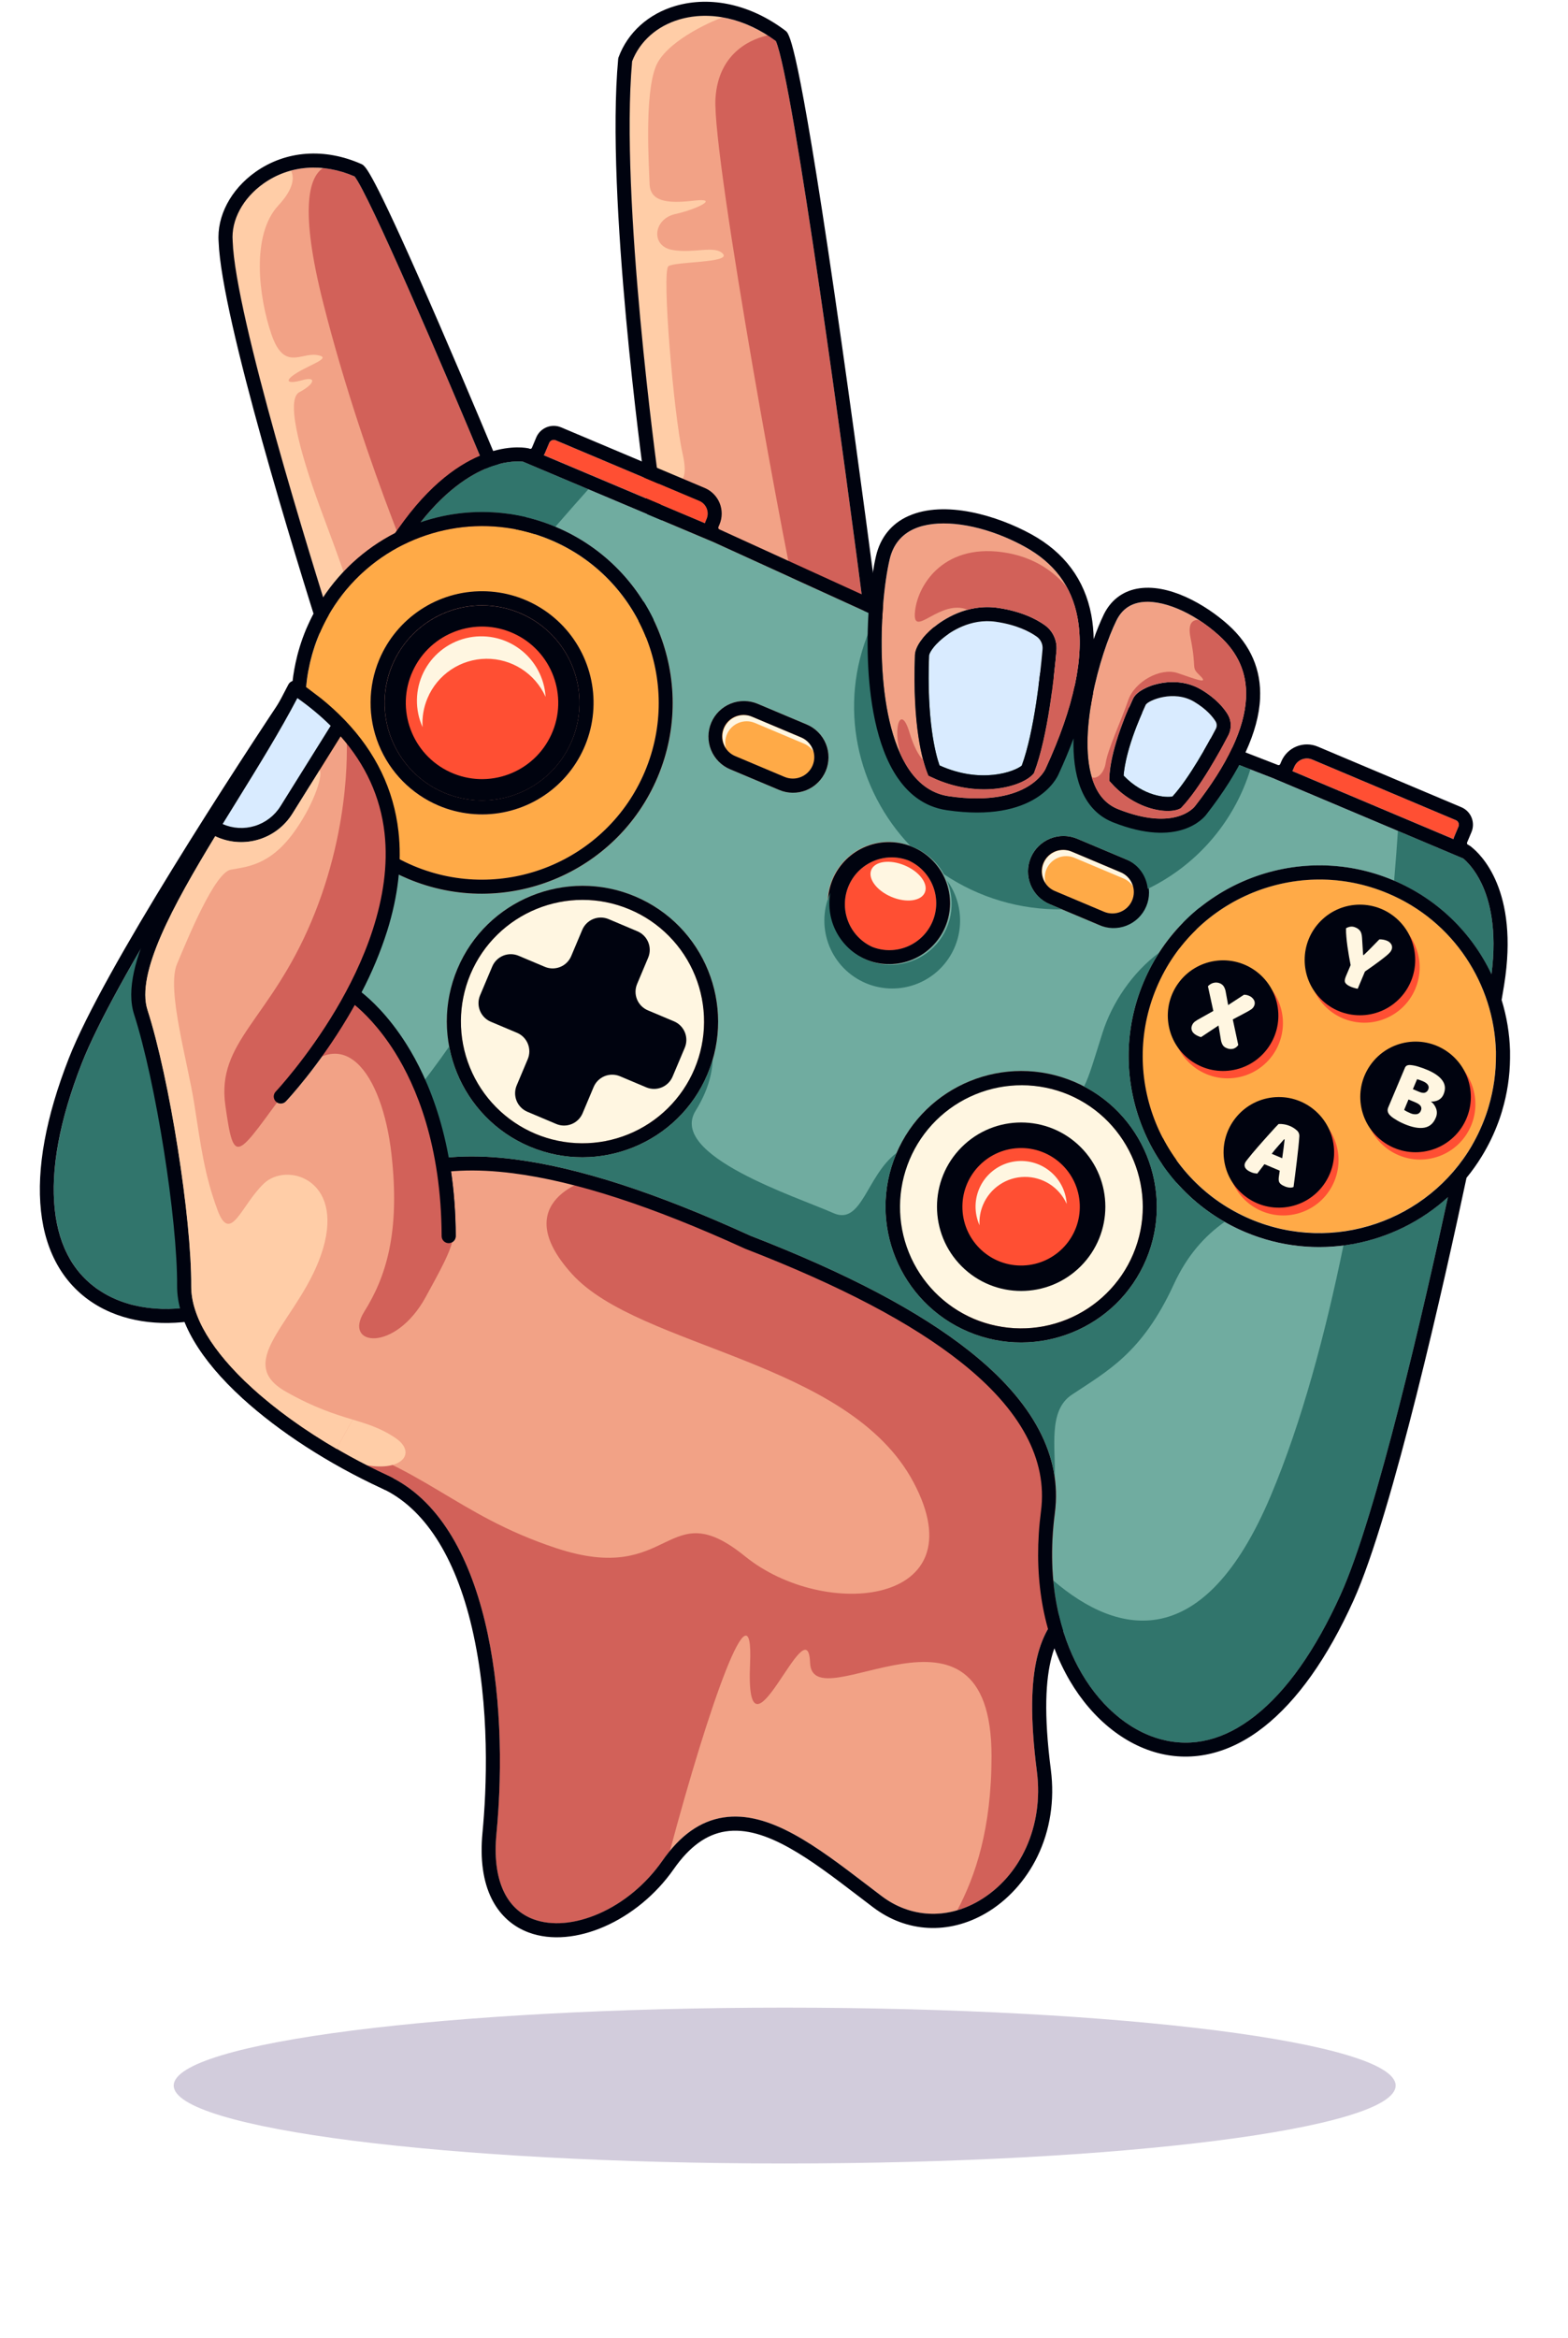<svg width="151" height="225" viewBox="0 0 151 225" fill="none" xmlns="http://www.w3.org/2000/svg">
<g opacity="0.2" filter="url(#filter0_f_5419_82)">
<path d="M75.565 208.197C108.06 208.197 134.402 204.839 134.402 200.698C134.402 196.557 108.06 193.199 75.565 193.199C43.071 193.199 16.729 196.557 16.729 200.698C16.729 204.839 43.071 208.197 75.565 208.197Z" fill="#200251"/>
</g>
<path d="M27.008 77.589L31.844 69.847C30.85 68.87 29.776 67.98 28.633 67.184C26.999 70.313 24.867 73.759 22.8 77.1C22.346 77.835 21.891 78.572 21.436 79.309C22.416 79.741 23.518 79.805 24.541 79.49C25.564 79.175 26.44 78.502 27.008 77.595V77.589Z" fill="#FF4F33"/>
<path d="M102.44 154.752C102.801 153.947 105.264 148.428 107.594 141.315C109.902 134.271 112.549 124.179 112.059 116.103C111.18 101.627 115.27 80.395 115.979 76.855L83.679 60.341C83.582 60.291 83.498 60.218 83.435 60.128C83.372 60.038 83.332 59.934 83.318 59.825C81.469 45.434 76.37 7.728 74.714 3.952C71.769 1.768 68.398 1.009 65.434 1.87C63.279 2.497 61.622 3.962 60.872 5.898C59.681 19.107 63.334 45.601 63.371 45.867V45.886C64.851 59.343 62.054 62.534 60.249 63.238C58.743 63.826 57.042 63.089 55.699 61.266C52.699 57.197 47.082 45.836 46.844 45.35C46.838 45.337 46.832 45.323 46.826 45.311C42.606 35.157 35.531 18.728 34.142 16.978C31.06 15.648 27.875 15.895 25.382 17.657C23.387 19.067 22.247 21.188 22.404 23.191C22.404 23.2 22.404 23.21 22.404 23.22C22.665 30.401 29.957 53.861 32.186 60.879C32.726 62.55 32.607 64.363 31.855 65.95C31.574 66.537 31.269 66.957 30.932 67.218C31.717 67.85 32.462 68.529 33.163 69.253C33.183 69.271 33.201 69.29 33.218 69.31C36.188 72.404 37.918 75.987 38.376 80.002C38.715 82.98 38.35 86.201 37.293 89.583C36.643 91.623 35.816 93.601 34.823 95.497C35.654 96.151 37.389 97.706 39.129 100.46C41.28 103.86 43.853 109.829 43.89 118.959C43.89 119.138 43.819 119.31 43.693 119.438C43.567 119.565 43.395 119.637 43.216 119.638C43.123 119.639 43.031 119.621 42.945 119.585C42.823 119.533 42.718 119.447 42.645 119.337C42.571 119.226 42.532 119.097 42.532 118.964C42.496 110.206 40.063 104.502 38.027 101.258C36.505 98.832 34.973 97.384 34.166 96.716C33.949 97.104 33.725 97.493 33.495 97.883C30.645 102.672 27.663 105.849 27.539 105.983C27.416 106.113 27.246 106.189 27.066 106.195C26.887 106.2 26.712 106.133 26.582 106.01C26.451 105.887 26.375 105.717 26.37 105.537C26.365 105.358 26.431 105.184 26.554 105.053C26.584 105.022 29.576 101.832 32.349 97.164C34.883 92.898 37.753 86.484 37.03 80.156C36.636 76.71 35.219 73.603 32.804 70.868L28.156 78.311C27.425 79.48 26.303 80.351 24.989 80.769C23.675 81.187 22.256 81.124 20.984 80.592C20.894 80.556 20.811 80.516 20.725 80.475C16.621 87.217 13.079 93.703 14.205 97.202C16.327 103.794 18.451 117.201 18.413 123.768C18.397 126.673 20.426 130.063 24.279 133.572C27.72 136.707 32.359 139.7 37.34 142.002C47.067 146.496 49.058 163.388 47.808 176.495C47.398 180.787 48.67 183.706 51.391 184.706C53.151 185.353 55.378 185.163 57.66 184.165C60.036 183.13 62.207 181.327 63.772 179.088C65.498 176.62 67.422 175.252 69.657 174.906C74.094 174.216 78.672 177.714 83.519 181.416C83.981 181.769 84.443 182.123 84.906 182.473C87.668 184.56 91.155 184.738 94.237 182.949C98.317 180.582 100.521 175.69 99.85 170.488C98.503 160.026 100.373 156.941 102.44 154.752Z" fill="#F2A286"/>
<path d="M32.372 61.593C33.32 59.337 33.426 56.039 33.426 56.039C33.426 56.039 32.899 54.368 31.098 49.577C29.296 44.785 27.349 38.524 28.824 37.744C30.3 36.964 30.547 36.178 29.101 36.586C27.654 36.995 27.281 36.668 28.649 35.844C30.017 35.019 32.063 34.395 30.505 34.163C28.946 33.93 27.346 35.717 26.13 32.148C24.914 28.578 24.163 22.611 26.804 19.773C28.37 18.093 28.322 17.011 28.023 16.414C27.076 16.667 26.182 17.087 25.382 17.654C23.387 19.064 22.246 21.185 22.404 23.188C22.404 23.197 22.404 23.207 22.404 23.217C22.665 30.398 29.957 53.857 32.186 60.876C32.26 61.111 32.322 61.351 32.372 61.593Z" fill="#FFCDA7"/>
<path d="M99.851 170.484C98.503 160.026 100.373 156.941 102.44 154.752C102.801 153.947 105.264 148.428 107.594 141.316C108.939 137.211 110.398 132.07 111.285 126.898C107.601 122.86 103.775 119.833 100.005 118.444C90.41 114.906 57.022 113.398 57.022 113.398C57.022 113.398 48.596 115.451 55.092 122.609C61.588 129.766 81.761 130.883 87.997 142.688C94.232 154.493 79.419 155.976 71.754 149.771C64.09 143.565 64.823 152.71 53.567 148.982C43.745 145.734 40.77 140.965 30.491 138.262C32.688 139.659 34.975 140.907 37.338 141.998C47.065 146.492 49.056 163.384 47.806 176.49C47.396 180.783 48.668 183.701 51.389 184.702C53.148 185.349 55.376 185.159 57.658 184.161C60.034 183.126 62.205 181.323 63.77 179.084C64.017 178.731 64.268 178.4 64.523 178.091C68.246 164.153 72.601 151.728 72.231 160.121C71.74 171.255 77.793 154.184 78.011 160.011C78.23 165.837 95.507 151.461 95.485 169.034C95.477 176.007 93.935 180.529 92.188 183.826C92.903 183.614 93.591 183.317 94.235 182.941C98.318 180.578 100.521 175.686 99.851 170.484Z" fill="#D26159"/>
<path d="M38.045 138.353C35.058 136.368 32.794 136.904 27.515 133.913C22.235 130.922 29.144 126.827 31.115 120.139C33.086 113.452 27.613 111.824 25.43 113.877C23.247 115.93 22.201 119.821 20.948 116.446C19.696 113.071 19.366 110.427 18.71 106.243C18.054 102.059 16.015 95.209 17.049 92.756C18.083 90.304 20.673 83.963 22.234 83.687C23.795 83.411 25.942 83.254 28.185 80.251C30.08 77.716 31.153 74.686 30.778 74.106L28.156 78.304C27.425 79.473 26.303 80.344 24.989 80.762C23.675 81.18 22.256 81.117 20.984 80.585C20.894 80.549 20.811 80.51 20.725 80.468C16.621 87.21 13.079 93.696 14.205 97.195C16.327 103.787 18.451 117.194 18.413 123.761C18.397 126.666 20.426 130.056 24.279 133.566C27.243 136.264 31.094 138.86 35.287 140.997C38.797 141.622 40.165 139.76 38.045 138.353Z" fill="#FFCDA7"/>
<path d="M60.87 5.895C59.679 19.104 63.332 45.599 63.369 45.864V45.883C64.668 46.469 66.576 47.366 65.725 43.61C64.874 39.853 63.709 26.08 64.371 25.617C65.034 25.153 70.385 25.306 69.626 24.434C68.868 23.563 66.829 24.423 64.734 24.049C62.639 23.676 62.91 21.071 65.02 20.602C67.13 20.133 69.389 19.004 66.796 19.312C64.202 19.62 62.608 19.372 62.555 17.692C62.502 16.012 62.043 9.235 63.142 6.428C64.062 4.082 68.174 2.187 69.581 1.669C68.2 1.417 66.78 1.485 65.43 1.867C63.278 2.495 61.62 3.959 60.87 5.895Z" fill="#FFCDA7"/>
<path d="M41.48 59.012C41.48 59.012 43.994 58.29 46.855 55.332C47.657 54.504 48.513 52.581 49.276 50.131C47.934 47.55 46.944 45.546 46.846 45.348C46.84 45.336 46.834 45.322 46.828 45.309C42.605 35.157 35.531 18.728 34.142 16.977C33.176 16.555 32.151 16.284 31.103 16.176C29.793 17.033 28.805 19.995 31.128 29.162C35.178 45.142 41.48 59.012 41.48 59.012Z" fill="#D26159"/>
<path d="M83.316 59.821C81.467 45.429 76.368 7.724 74.712 3.948C74.456 3.757 74.195 3.579 73.932 3.406C72.731 3.663 69.181 4.814 68.9 9.489C68.563 15.123 76.167 56.517 77.015 59.04C77.697 61.073 81.403 63.965 83.468 60.165C83.386 60.067 83.333 59.948 83.316 59.821Z" fill="#D26159"/>
<path d="M103.498 155.602C103.549 155.549 103.592 155.488 103.624 155.421C105.605 150.958 107.358 146.397 108.875 141.755C112.288 131.339 113.814 122.682 113.41 116.023C112.465 100.449 117.357 76.861 117.406 76.627C117.437 76.482 117.419 76.33 117.354 76.196C117.29 76.062 117.184 75.953 117.052 75.885L84.613 59.297C84.329 57.107 82.775 45.13 81.037 32.926C77.149 5.625 76.168 3.791 75.846 3.188C75.8 3.102 75.736 3.027 75.659 2.969C72.339 0.449 68.473 -0.425 65.054 0.569C62.453 1.325 60.452 3.125 59.57 5.507C59.55 5.563 59.536 5.621 59.531 5.68C58.308 18.921 61.939 45.41 62.027 46.042C63.2 56.679 61.621 61.247 59.755 61.975C58.853 62.328 57.745 61.761 56.787 60.461C53.913 56.563 48.332 45.302 48.066 44.769C47.892 44.351 45.163 37.794 42.268 31.119C36.199 17.123 35.35 16.264 35.031 15.94C34.972 15.88 34.902 15.832 34.825 15.797C31.258 14.208 27.529 14.481 24.6 16.55C22.223 18.231 20.865 20.809 21.055 23.282C21.326 30.651 28.655 54.232 30.895 61.287C31.331 62.63 31.237 64.088 30.634 65.364C30.357 65.942 30.142 66.122 30.064 66.171C29.913 66.133 29.754 66.148 29.613 66.213C29.335 66.014 29.05 65.819 28.759 65.626C28.68 65.573 28.59 65.537 28.496 65.522C28.401 65.506 28.305 65.51 28.213 65.535C28.12 65.559 28.034 65.603 27.96 65.662C27.885 65.722 27.825 65.798 27.781 65.883C26.134 69.138 23.856 72.822 21.652 76.384C16.387 84.895 11.414 92.934 12.919 97.61C15.008 104.099 17.1 117.294 17.063 123.754C17.045 127.053 19.229 130.792 23.37 134.567C26.911 137.792 31.672 140.867 36.776 143.229C40.837 145.105 43.835 149.741 45.446 156.635C47.238 164.305 46.853 172.288 46.464 176.365C46.221 178.914 46.518 181.057 47.347 182.721C48.069 184.174 49.203 185.254 50.64 185.859C50.73 185.899 50.829 185.937 50.927 185.972C55.246 187.562 61.378 184.879 64.885 179.862C66.388 177.714 68.017 176.529 69.868 176.242C73.735 175.641 78.09 178.969 82.7 182.491C83.163 182.845 83.628 183.199 84.094 183.552C87.304 185.979 91.351 186.191 94.922 184.12C97.016 182.904 98.788 180.961 99.911 178.64C101.131 176.123 101.576 173.244 101.199 170.315C99.797 159.472 102.028 157.143 103.498 155.602ZM22.8 77.096C24.867 73.758 26.999 70.31 28.633 67.18C29.776 67.977 30.85 68.869 31.844 69.846L27.008 77.588C26.44 78.496 25.564 79.168 24.541 79.483C23.518 79.798 22.416 79.734 21.436 79.303C21.889 78.569 22.344 77.833 22.801 77.096H22.8ZM94.237 182.943C91.156 184.732 87.668 184.554 84.907 182.467C84.444 182.117 83.981 181.763 83.519 181.41C78.672 177.71 74.095 174.21 69.658 174.899C67.423 175.246 65.498 176.614 63.773 179.082C62.207 181.321 60.037 183.124 57.661 184.159C55.378 185.151 53.149 185.344 51.391 184.7C48.671 183.701 47.398 180.783 47.808 176.488C49.059 163.385 47.067 146.49 37.341 141.996C32.36 139.694 27.721 136.701 24.279 133.566C20.426 130.057 18.398 126.667 18.414 123.762C18.452 117.194 16.328 103.787 14.205 97.195C13.079 93.696 16.622 87.215 20.726 80.469C20.816 80.51 20.897 80.55 20.985 80.586C22.256 81.118 23.676 81.181 24.99 80.763C26.303 80.345 27.426 79.474 28.157 78.305L32.805 70.862C35.219 73.597 36.637 76.704 37.03 80.15C37.752 86.478 34.884 92.891 32.349 97.158C29.576 101.826 26.585 105.015 26.555 105.047C26.432 105.177 26.365 105.352 26.37 105.531C26.376 105.711 26.452 105.881 26.582 106.004C26.713 106.127 26.887 106.193 27.067 106.188C27.246 106.183 27.416 106.107 27.539 105.976C27.665 105.843 30.647 102.666 33.495 97.877C33.726 97.487 33.95 97.098 34.166 96.71C34.974 97.378 36.505 98.826 38.028 101.252C40.063 104.5 42.497 110.199 42.532 118.958C42.532 119.09 42.572 119.22 42.645 119.33C42.719 119.441 42.823 119.527 42.945 119.579C43.031 119.614 43.123 119.633 43.216 119.632C43.395 119.631 43.567 119.559 43.694 119.431C43.82 119.304 43.891 119.132 43.89 118.952C43.853 109.823 41.281 103.854 39.129 100.454C37.389 97.704 35.654 96.149 34.823 95.491C35.817 93.595 36.643 91.616 37.294 89.577C38.352 86.195 38.718 82.971 38.377 79.996C37.918 75.977 36.188 72.398 33.219 69.304C33.202 69.284 33.183 69.265 33.164 69.247C32.463 68.523 31.718 67.843 30.932 67.212C31.27 66.951 31.575 66.531 31.855 65.943C32.606 64.358 32.724 62.547 32.186 60.877C29.957 53.859 22.665 30.399 22.407 23.218C22.407 23.208 22.407 23.198 22.407 23.189C22.248 21.186 23.389 19.066 25.385 17.655C27.877 15.893 31.062 15.646 34.145 16.976C35.533 18.728 42.608 35.156 46.827 45.31C46.834 45.322 46.839 45.336 46.845 45.349C47.084 45.831 52.7 57.196 55.7 61.265C57.044 63.088 58.745 63.825 60.251 63.237C62.056 62.533 64.853 59.343 63.374 45.885V45.866C63.337 45.595 59.684 19.106 60.875 5.897C61.625 3.961 63.283 2.497 65.438 1.869C68.398 1.009 71.772 1.767 74.717 3.951C76.372 7.728 81.472 45.433 83.321 59.824C83.335 59.933 83.375 60.037 83.438 60.127C83.501 60.217 83.585 60.29 83.682 60.34L115.982 76.854C115.273 80.394 111.184 101.626 112.062 116.102C112.552 124.178 109.905 134.27 107.598 141.315C105.268 148.427 102.807 153.948 102.443 154.751C100.376 156.94 98.506 160.025 99.854 170.483C100.521 175.684 98.318 180.576 94.237 182.944V182.943Z" fill="#00030F"/>
<path d="M133.666 85.966C125.022 82.32 115.023 86.387 111.378 95.031C107.732 103.674 111.799 113.673 120.443 117.319C128.411 120.68 137.53 117.488 141.763 110.198V110.189C141.827 110.079 141.89 109.967 141.952 109.854L141.986 109.792C142.047 109.679 142.108 109.564 142.166 109.449C142.166 109.449 142.166 109.441 142.172 109.437C142.233 109.32 142.292 109.2 142.353 109.076C142.367 109.047 142.381 109.018 142.394 108.986C142.439 108.895 142.485 108.805 142.523 108.71C142.539 108.675 142.555 108.642 142.569 108.608C142.624 108.488 142.676 108.368 142.727 108.247C142.781 108.12 142.831 107.995 142.881 107.869C142.902 107.816 142.921 107.763 142.942 107.71C142.969 107.639 142.996 107.568 143.022 107.496C143.049 107.424 143.074 107.355 143.098 107.285C143.116 107.233 143.134 107.182 143.151 107.131C143.18 107.047 143.209 106.961 143.236 106.876C143.247 106.843 143.258 106.811 143.268 106.778C143.3 106.677 143.331 106.576 143.358 106.474C143.36 106.466 143.362 106.459 143.365 106.451C143.839 104.842 144.073 103.172 144.059 101.495C144.059 101.405 144.059 101.319 144.059 101.231C144.059 101.213 144.059 101.194 144.059 101.175C143.877 94.721 140 88.638 133.666 85.966Z" fill="#FFAA47"/>
<path d="M136.473 94.675C137.347 91.868 135.78 88.885 132.973 88.011C130.166 87.137 127.182 88.704 126.308 91.511C125.435 94.318 127.002 97.302 129.809 98.176C132.616 99.049 135.6 97.482 136.473 94.675Z" fill="#FF4F33"/>
<path d="M128.243 114.206C129.659 111.63 128.719 108.394 126.142 106.977C123.566 105.561 120.33 106.501 118.914 109.078C117.497 111.654 118.438 114.89 121.014 116.307C123.59 117.723 126.826 116.783 128.243 114.206Z" fill="#FF4F33"/>
<path d="M119.259 103.669C122.143 103.097 124.017 100.295 123.445 97.412C122.873 94.528 120.071 92.654 117.188 93.226C114.304 93.798 112.43 96.599 113.002 99.483C113.574 102.367 116.375 104.241 119.259 103.669Z" fill="#FF4F33"/>
<path d="M137.794 111.485C140.678 110.913 142.552 108.112 141.98 105.228C141.408 102.344 138.606 100.47 135.723 101.042C132.839 101.614 130.965 104.416 131.537 107.299C132.109 110.183 134.911 112.057 137.794 111.485Z" fill="#FF4F33"/>
<path d="M109.777 118.633C111.163 112.316 107.165 106.071 100.847 104.686C94.529 103.3 88.285 107.298 86.899 113.616C85.514 119.933 89.512 126.178 95.83 127.563C102.147 128.949 108.392 124.951 109.777 118.633Z" fill="#FFF6E1"/>
<path d="M64.373 106.589C68.946 102.016 68.946 94.601 64.373 90.028C59.799 85.454 52.384 85.454 47.811 90.028C43.238 94.601 43.238 102.016 47.811 106.589C52.384 111.163 59.799 111.163 64.373 106.589Z" fill="#FFF6E1"/>
<path d="M119.917 118.571C110.585 114.635 106.195 103.841 110.131 94.51C114.066 85.179 124.861 80.788 134.192 84.723C138.342 86.47 141.701 89.687 143.627 93.757C144.191 89.416 143.435 86.628 142.672 85.026C142.014 83.644 141.244 82.899 140.908 82.619L122.696 74.937V74.927C122.654 74.914 122.61 74.901 122.568 74.885L96.191 64.644L94.442 63.906L68.725 52.175L50.377 44.437C49.945 44.393 48.874 44.361 47.422 44.855C45.743 45.426 43.219 46.831 40.505 50.269C44.764 48.807 49.412 48.968 53.56 50.72C62.892 54.656 67.282 65.45 63.346 74.782C59.41 84.113 48.617 88.504 39.285 84.569C32.481 81.699 28.306 75.184 28.067 68.248C22.165 77.156 10.944 94.531 7.885 102.344C5.747 107.807 4.872 112.535 5.287 116.395C5.686 120.111 7.273 122.819 9.996 124.444C12.818 126.127 16.673 126.435 20.585 125.289C23.701 124.374 28.338 122.117 32.733 116.555C36.135 112.249 41.805 110.572 49.583 111.573C55.753 112.367 63.178 114.773 72.283 118.928C81.613 122.548 88.519 126.186 93.398 130.05C99.544 134.923 102.301 140.151 101.592 145.595C100.677 152.624 102.296 157.52 103.817 160.389C105.723 163.988 108.637 166.537 111.812 167.384C114.88 168.201 117.923 167.445 120.863 165.137C123.917 162.739 126.692 158.814 129.111 153.47C132.571 145.825 137.182 125.662 139.443 115.218C134.301 119.883 126.72 121.441 119.917 118.571ZM103.743 80.716L108.455 82.701C108.87 82.874 109.248 83.127 109.565 83.446C109.882 83.765 110.133 84.144 110.304 84.56C110.474 84.977 110.561 85.423 110.559 85.873C110.556 86.323 110.465 86.768 110.29 87.182C110.116 87.597 109.861 87.973 109.54 88.289C109.219 88.605 108.84 88.854 108.422 89.022C108.005 89.191 107.559 89.276 107.109 89.271C106.659 89.267 106.214 89.173 105.8 88.996L101.088 87.011C100.253 86.659 99.592 85.99 99.251 85.151C98.909 84.311 98.915 83.371 99.267 82.536C99.619 81.701 100.288 81.04 101.128 80.698C101.967 80.357 102.908 80.363 103.743 80.715V80.716ZM72.972 67.737L77.684 69.722C78.1 69.895 78.477 70.148 78.794 70.467C79.112 70.787 79.363 71.165 79.534 71.582C79.704 71.998 79.791 72.444 79.788 72.894C79.786 73.344 79.695 73.789 79.52 74.204C79.345 74.618 79.09 74.994 78.769 75.31C78.449 75.626 78.069 75.875 77.652 76.044C77.235 76.213 76.788 76.297 76.338 76.293C75.888 76.288 75.444 76.195 75.03 76.018L70.318 74.033C69.904 73.858 69.529 73.604 69.214 73.285C68.899 72.966 68.649 72.588 68.48 72.172C68.311 71.756 68.225 71.312 68.228 70.863C68.231 70.414 68.322 69.971 68.497 69.557C68.671 69.144 68.925 68.769 69.244 68.453C69.564 68.138 69.942 67.889 70.357 67.72C71.197 67.378 72.137 67.384 72.972 67.736V67.737ZM51.02 110.346C44.383 107.549 41.26 99.87 44.059 93.232C46.858 86.594 54.536 83.472 61.173 86.272C67.81 89.072 70.933 96.749 68.134 103.386C65.335 110.024 57.653 113.146 51.015 110.346H51.02ZM83.51 92.383L83.482 92.371L83.454 92.359C82.72 92.077 82.05 91.65 81.484 91.105C80.918 90.559 80.468 89.904 80.16 89.181C79.852 88.457 79.692 87.68 79.691 86.893C79.69 86.107 79.847 85.328 80.152 84.604C80.458 83.879 80.906 83.224 81.47 82.676C82.034 82.128 82.702 81.699 83.435 81.415C84.168 81.13 84.951 80.996 85.737 81.02C86.523 81.045 87.296 81.227 88.01 81.556L88.041 81.568L88.067 81.579C89.455 82.213 90.541 83.363 91.095 84.785C91.649 86.206 91.628 87.788 91.035 89.194C90.442 90.6 89.324 91.719 87.919 92.315C86.514 92.91 84.933 92.935 83.51 92.383ZM93.267 128.164C86.63 125.367 83.507 117.688 86.306 111.05C89.106 104.412 96.778 101.295 103.416 104.092C110.054 106.889 113.176 114.569 110.377 121.206C107.578 127.843 99.9 130.963 93.263 128.164H93.267Z" fill="#70ACA0"/>
<path d="M134.727 96.143C136.806 94.064 136.806 90.694 134.727 88.615C132.649 86.536 129.278 86.536 127.199 88.615C125.121 90.694 125.121 94.064 127.199 96.143C129.278 98.222 132.649 98.222 134.727 96.143Z" fill="#00030F"/>
<path d="M123.749 116.184C126.67 115.856 128.772 113.222 128.444 110.3C128.116 107.379 125.482 105.277 122.56 105.605C119.639 105.933 117.537 108.568 117.865 111.489C118.193 114.41 120.827 116.513 123.749 116.184Z" fill="#00030F"/>
<path d="M118.572 103.003C121.48 102.568 123.484 99.858 123.049 96.951C122.614 94.043 119.904 92.039 116.997 92.474C114.089 92.909 112.085 95.619 112.52 98.526C112.955 101.434 115.665 103.438 118.572 103.003Z" fill="#00030F"/>
<path d="M137.108 110.823C140.016 110.388 142.02 107.678 141.585 104.771C141.15 101.864 138.44 99.859 135.533 100.294C132.626 100.729 130.621 103.439 131.056 106.346C131.491 109.254 134.201 111.258 137.108 110.823Z" fill="#00030F"/>
<path d="M104.072 121.857C107.238 118.691 107.238 113.559 104.072 110.393C100.906 107.227 95.773 107.227 92.607 110.393C89.442 113.559 89.442 118.691 92.607 121.857C95.773 125.023 100.906 125.023 104.072 121.857Z" fill="#00030F"/>
<path d="M98.561 121.78C101.681 121.655 104.108 119.024 103.982 115.904C103.856 112.784 101.225 110.357 98.105 110.483C94.986 110.609 92.559 113.24 92.684 116.36C92.81 119.479 95.441 121.906 98.561 121.78Z" fill="#FF4F33"/>
<path d="M94.667 115.944C94.999 115.155 95.554 114.48 96.265 114.003C96.975 113.525 97.81 113.265 98.666 113.256C99.522 113.246 100.362 113.487 101.083 113.949C101.804 114.41 102.374 115.073 102.724 115.854C102.686 115.211 102.506 114.585 102.199 114.019C101.892 113.453 101.464 112.962 100.945 112.58C100.427 112.197 99.831 111.934 99.2 111.808C98.568 111.682 97.917 111.696 97.291 111.849C96.666 112.003 96.082 112.292 95.581 112.697C95.08 113.101 94.673 113.61 94.391 114.189C94.109 114.768 93.957 115.402 93.947 116.046C93.937 116.69 94.068 117.328 94.332 117.915C94.29 117.241 94.405 116.567 94.667 115.944Z" fill="#FFF6E1"/>
<path d="M64.913 98.289L62.387 97.225C62.152 97.126 61.94 96.982 61.761 96.801C61.582 96.62 61.441 96.406 61.345 96.17C61.249 95.934 61.2 95.682 61.202 95.428C61.204 95.173 61.256 94.922 61.355 94.687L62.419 92.161C62.618 91.687 62.622 91.154 62.428 90.678C62.235 90.202 61.86 89.822 61.387 89.622L58.609 88.449C58.375 88.35 58.123 88.299 57.869 88.297C57.615 88.295 57.362 88.344 57.127 88.44C56.891 88.535 56.677 88.677 56.496 88.856C56.315 89.034 56.171 89.247 56.072 89.481L55.007 92.008C54.908 92.243 54.764 92.455 54.583 92.634C54.402 92.813 54.188 92.954 53.952 93.05C53.716 93.146 53.464 93.194 53.209 93.193C52.955 93.191 52.703 93.139 52.469 93.04L49.942 91.976C49.708 91.877 49.456 91.825 49.202 91.823C48.947 91.822 48.695 91.87 48.459 91.966C48.224 92.062 48.009 92.203 47.828 92.382C47.647 92.561 47.503 92.773 47.404 93.008L46.231 95.784C46.032 96.258 46.028 96.791 46.222 97.267C46.416 97.743 46.79 98.123 47.263 98.323L49.79 99.388C50.263 99.587 50.638 99.967 50.831 100.443C51.025 100.918 51.022 101.452 50.822 101.925L49.757 104.452C49.658 104.686 49.607 104.938 49.605 105.192C49.603 105.446 49.652 105.699 49.748 105.934C49.844 106.17 49.985 106.384 50.164 106.565C50.343 106.746 50.555 106.89 50.79 106.989L53.566 108.162C53.801 108.261 54.052 108.313 54.307 108.314C54.561 108.316 54.813 108.268 55.049 108.172C55.285 108.076 55.499 107.935 55.681 107.756C55.862 107.577 56.006 107.364 56.105 107.13L57.169 104.603C57.268 104.369 57.412 104.156 57.593 103.977C57.774 103.799 57.989 103.657 58.224 103.561C58.46 103.465 58.712 103.417 58.966 103.419C59.221 103.42 59.472 103.472 59.707 103.571L62.233 104.636C62.707 104.835 63.24 104.839 63.716 104.645C64.192 104.451 64.571 104.077 64.771 103.603L65.944 100.827C66.144 100.354 66.147 99.821 65.954 99.345C65.761 98.869 65.386 98.489 64.913 98.289Z" fill="#00030F"/>
<path d="M70.839 72.784L75.551 74.77C75.801 74.875 76.069 74.93 76.339 74.932C76.61 74.933 76.879 74.882 77.13 74.779C77.381 74.677 77.609 74.527 77.802 74.337C77.995 74.146 78.148 73.92 78.253 73.67C78.358 73.421 78.413 73.153 78.415 72.882C78.417 72.611 78.365 72.342 78.263 72.091C78.161 71.841 78.01 71.612 77.82 71.419C77.63 71.227 77.403 71.073 77.154 70.968L72.442 68.983C72.191 68.871 71.921 68.811 71.646 68.805C71.372 68.799 71.099 68.848 70.844 68.949C70.589 69.05 70.357 69.201 70.161 69.393C69.965 69.584 69.809 69.813 69.702 70.066C69.596 70.319 69.54 70.59 69.54 70.865C69.54 71.139 69.594 71.41 69.7 71.663C69.806 71.917 69.961 72.146 70.156 72.338C70.352 72.531 70.584 72.682 70.839 72.784V72.784Z" fill="#FFAA47"/>
<path d="M30.553 61.494C30.516 61.589 30.481 61.685 30.446 61.781C30.434 61.81 30.423 61.84 30.413 61.871C30.367 61.996 30.322 62.123 30.281 62.248C30.281 62.252 30.281 62.255 30.281 62.259C30.239 62.383 30.2 62.507 30.162 62.632C30.154 62.653 30.148 62.675 30.142 62.697C30.104 62.82 30.068 62.944 30.033 63.068V63.077C27.766 71.198 31.845 79.951 39.812 83.315C48.457 86.961 58.455 82.894 62.101 74.25C65.746 65.607 61.68 55.608 53.036 51.962C46.701 49.29 39.638 50.761 34.882 55.14L34.842 55.176C34.777 55.237 34.713 55.298 34.649 55.357C33.437 56.516 32.403 57.849 31.581 59.311C31.578 59.318 31.574 59.325 31.569 59.332C31.518 59.422 31.468 59.519 31.417 59.611C31.402 59.642 31.385 59.672 31.369 59.702C31.328 59.781 31.286 59.861 31.245 59.941L31.173 60.086C31.14 60.153 31.107 60.221 31.074 60.288C31.042 60.356 31.01 60.426 30.977 60.495C30.954 60.546 30.93 60.598 30.906 60.65C30.851 60.774 30.796 60.897 30.743 61.023C30.69 61.148 30.643 61.266 30.595 61.384L30.553 61.494ZM50.594 57.746C52.551 58.571 54.22 59.958 55.389 61.732C56.557 63.505 57.174 65.585 57.16 67.709C57.147 69.833 56.504 71.906 55.312 73.664C54.121 75.422 52.435 76.788 50.468 77.588C48.5 78.388 46.339 78.587 44.259 78.159C42.179 77.731 40.272 76.696 38.78 75.184C37.288 73.672 36.278 71.752 35.877 69.666C35.477 67.58 35.704 65.422 36.53 63.465C37.639 60.844 39.742 58.769 42.379 57.697C45.016 56.625 47.97 56.642 50.594 57.746Z" fill="#FFAA47"/>
<path d="M101.612 85.761L106.324 87.746C106.574 87.852 106.842 87.907 107.113 87.908C107.384 87.91 107.652 87.858 107.903 87.756C108.154 87.654 108.383 87.504 108.575 87.314C108.768 87.123 108.922 86.897 109.027 86.647C109.132 86.397 109.187 86.13 109.189 85.859C109.191 85.588 109.139 85.319 109.037 85.068C108.935 84.817 108.785 84.589 108.594 84.396C108.404 84.203 108.177 84.05 107.928 83.945L103.216 81.959C102.965 81.849 102.696 81.79 102.422 81.785C102.149 81.781 101.877 81.83 101.623 81.931C101.369 82.032 101.138 82.183 100.942 82.374C100.747 82.566 100.592 82.794 100.485 83.046C100.379 83.298 100.324 83.569 100.323 83.842C100.322 84.115 100.376 84.386 100.481 84.639C100.586 84.891 100.74 85.121 100.934 85.313C101.128 85.506 101.359 85.657 101.612 85.76V85.761Z" fill="#FFAA47"/>
<path d="M70 70.673C70.105 70.423 70.259 70.196 70.452 70.005C70.645 69.815 70.874 69.664 71.126 69.562C71.377 69.46 71.646 69.409 71.918 69.41C72.189 69.412 72.457 69.468 72.707 69.574L77.419 71.559C77.802 71.72 78.126 71.993 78.35 72.342C78.27 72.037 78.121 71.754 77.914 71.516C77.708 71.278 77.449 71.09 77.158 70.968L72.446 68.983C72.04 68.811 71.59 68.774 71.161 68.878C70.733 68.981 70.349 69.219 70.065 69.556C69.782 69.894 69.614 70.314 69.587 70.754C69.559 71.194 69.673 71.631 69.912 72.001C69.793 71.561 69.824 71.093 70 70.673Z" fill="#FFF6E1"/>
<path d="M100.773 83.65C100.879 83.4 101.033 83.173 101.226 82.983C101.419 82.792 101.648 82.641 101.899 82.54C102.151 82.437 102.42 82.386 102.691 82.388C102.962 82.39 103.23 82.445 103.48 82.551L108.192 84.536C108.575 84.697 108.9 84.97 109.124 85.319C109.044 85.014 108.895 84.732 108.688 84.493C108.482 84.255 108.223 84.068 107.933 83.945L103.22 81.96C102.814 81.788 102.364 81.751 101.935 81.854C101.506 81.957 101.122 82.195 100.838 82.533C100.555 82.871 100.387 83.29 100.359 83.73C100.332 84.17 100.446 84.608 100.686 84.978C100.566 84.538 100.597 84.07 100.773 83.65Z" fill="#FFF6E1"/>
<path d="M55.175 71.032C57.044 66.2 54.641 60.767 49.808 58.898C44.975 57.03 39.543 59.432 37.674 64.265C35.805 69.098 38.208 74.531 43.041 76.399C47.874 78.268 53.306 75.865 55.175 71.032Z" fill="#00030F"/>
<path d="M53.09 70.698C54.781 67.013 53.165 62.656 49.48 60.965C45.796 59.275 41.439 60.891 39.748 64.575C38.058 68.259 39.674 72.617 43.358 74.307C47.042 75.998 51.399 74.382 53.09 70.698Z" fill="#FF4F33"/>
<path d="M41.171 67.183C41.641 66.07 42.425 65.119 43.428 64.446C44.431 63.773 45.608 63.408 46.816 63.395C48.023 63.382 49.209 63.722 50.226 64.373C51.243 65.025 52.047 65.959 52.541 67.061C52.486 66.154 52.232 65.27 51.798 64.472C51.364 63.674 50.76 62.981 50.028 62.443C49.297 61.904 48.456 61.532 47.565 61.354C46.674 61.176 45.755 61.197 44.872 61.413C43.99 61.63 43.166 62.038 42.459 62.608C41.751 63.178 41.178 63.897 40.779 64.713C40.38 65.53 40.166 66.424 40.151 67.332C40.136 68.241 40.32 69.141 40.692 69.97C40.634 69.017 40.798 68.063 41.171 67.183Z" fill="#FFF6E1"/>
<path d="M140.034 80.542L140.455 79.544C140.503 79.429 140.504 79.3 140.457 79.184C140.41 79.068 140.319 78.976 140.204 78.927L126.368 73.092C126.045 72.956 125.682 72.954 125.358 73.086C125.034 73.217 124.776 73.472 124.64 73.794L124.531 74.053C124.508 74.105 124.483 74.156 124.455 74.206L139.965 80.748C139.984 80.678 140.006 80.609 140.034 80.542Z" fill="#FF4F33"/>
<path d="M67.939 50.186L68.048 49.928C68.183 49.605 68.186 49.242 68.054 48.918C67.922 48.594 67.667 48.336 67.345 48.2L53.509 42.369C53.394 42.32 53.264 42.32 53.148 42.367C53.033 42.414 52.94 42.505 52.892 42.62L52.471 43.613C52.442 43.68 52.409 43.744 52.371 43.806L67.883 50.347C67.898 50.292 67.917 50.239 67.939 50.186Z" fill="#FF4F33"/>
<path d="M87.537 82.826L87.51 82.815L87.48 82.803C86.387 82.387 85.176 82.412 84.102 82.871C83.027 83.331 82.173 84.189 81.719 85.266C81.264 86.343 81.246 87.554 81.666 88.644C82.087 89.735 82.915 90.619 83.975 91.112L84.004 91.123L84.032 91.136C85.125 91.555 86.338 91.533 87.415 91.074C88.493 90.615 89.349 89.755 89.804 88.676C90.259 87.598 90.277 86.384 89.854 85.293C89.431 84.201 88.6 83.316 87.537 82.826Z" fill="#FF4F33"/>
<path d="M70.314 74.029L75.026 76.014C75.439 76.191 75.884 76.284 76.334 76.289C76.784 76.293 77.231 76.209 77.648 76.04C78.065 75.872 78.445 75.622 78.765 75.306C79.086 74.991 79.341 74.615 79.516 74.2C79.691 73.785 79.782 73.34 79.784 72.89C79.787 72.44 79.7 71.994 79.529 71.578C79.359 71.161 79.108 70.783 78.79 70.464C78.473 70.144 78.096 69.891 77.68 69.718L72.968 67.733C72.133 67.381 71.193 67.375 70.353 67.717C69.514 68.058 68.844 68.719 68.493 69.554C68.141 70.389 68.135 71.33 68.476 72.169C68.817 73.008 69.478 73.678 70.314 74.03V74.029ZM72.442 68.976L77.154 70.961C77.404 71.066 77.63 71.22 77.821 71.412C78.011 71.605 78.162 71.833 78.264 72.084C78.366 72.335 78.417 72.604 78.416 72.875C78.414 73.145 78.359 73.413 78.254 73.663C78.148 73.913 77.995 74.139 77.802 74.329C77.61 74.52 77.381 74.67 77.13 74.772C76.879 74.875 76.611 74.926 76.34 74.924C76.069 74.923 75.801 74.868 75.552 74.763L70.84 72.777C70.585 72.676 70.353 72.524 70.157 72.332C69.962 72.14 69.806 71.91 69.701 71.657C69.595 71.404 69.54 71.133 69.541 70.858C69.541 70.584 69.596 70.313 69.703 70.06C69.809 69.807 69.965 69.578 70.161 69.386C70.358 69.195 70.59 69.044 70.845 68.943C71.1 68.842 71.373 68.793 71.647 68.799C71.921 68.805 72.192 68.865 72.442 68.977V68.976Z" fill="#00030F"/>
<path d="M42.247 77.526C44.204 78.352 46.362 78.579 48.447 78.178C50.533 77.777 52.454 76.767 53.965 75.275C55.477 73.783 56.512 71.876 56.94 69.796C57.368 67.715 57.169 65.554 56.369 63.587C55.569 61.619 54.203 59.933 52.444 58.742C50.686 57.551 48.613 56.908 46.489 56.895C44.365 56.881 42.285 57.498 40.512 58.667C38.739 59.836 37.352 61.505 36.527 63.462C35.423 66.086 35.406 69.04 36.478 71.677C37.551 74.314 39.625 76.417 42.247 77.526ZM50.065 58.99C51.776 59.711 53.234 60.923 54.256 62.473C55.277 64.023 55.816 65.841 55.805 67.697C55.793 69.554 55.231 71.365 54.19 72.902C53.149 74.439 51.675 75.632 49.956 76.332C48.236 77.031 46.348 77.204 44.53 76.83C42.711 76.456 41.045 75.552 39.741 74.23C38.437 72.909 37.554 71.231 37.204 69.408C36.854 67.585 37.053 65.699 37.775 63.989C38.744 61.698 40.582 59.885 42.886 58.948C45.19 58.011 47.772 58.026 50.065 58.99Z" fill="#00030F"/>
<path d="M88.063 81.578L88.037 81.568L88.006 81.555C87.293 81.233 86.522 81.057 85.74 81.037C84.957 81.017 84.179 81.154 83.45 81.44C82.722 81.726 82.057 82.155 81.497 82.701C80.937 83.248 80.491 83.901 80.187 84.622C79.883 85.343 79.727 86.118 79.727 86.9C79.727 87.683 79.883 88.458 80.187 89.179C80.491 89.9 80.937 90.553 81.497 91.1C82.057 91.646 82.721 92.075 83.45 92.361L83.478 92.372L83.506 92.385C84.928 92.937 86.51 92.912 87.915 92.317C89.32 91.721 90.437 90.602 91.03 89.196C91.623 87.79 91.645 86.208 91.091 84.787C90.537 83.365 89.451 82.215 88.063 81.581V81.578ZM84.032 91.135L84.004 91.123L83.975 91.111C82.915 90.619 82.088 89.734 81.667 88.644C81.246 87.553 81.264 86.342 81.719 85.266C82.173 84.189 83.027 83.33 84.102 82.871C85.176 82.411 86.387 82.386 87.48 82.802L87.51 82.815L87.537 82.826C88.6 83.316 89.431 84.2 89.854 85.292C90.277 86.384 90.259 87.597 89.804 88.676C89.349 89.755 88.493 90.614 87.416 91.073C86.338 91.532 85.125 91.554 84.032 91.135Z" fill="#00030F"/>
<path d="M103.416 104.088C96.778 101.291 89.101 104.412 86.302 111.049C83.503 117.686 86.625 125.364 93.263 128.163C99.901 130.962 107.577 127.84 110.377 121.202C113.177 114.565 110.053 106.886 103.416 104.088ZM93.789 126.918C90.94 125.703 88.688 123.408 87.527 120.536C86.366 117.665 86.39 114.45 87.594 111.596C88.797 108.742 91.083 106.481 93.95 105.308C96.816 104.135 100.031 104.145 102.89 105.337C108.839 107.847 111.643 114.729 109.129 120.677C107.92 123.537 105.626 125.8 102.75 126.97C99.874 128.14 96.651 128.121 93.789 126.918Z" fill="#00030F"/>
<path d="M101.086 87.009L105.799 88.994C106.215 89.187 106.665 89.294 107.124 89.31C107.582 89.325 108.039 89.247 108.467 89.082C108.895 88.917 109.286 88.667 109.615 88.348C109.944 88.028 110.206 87.646 110.384 87.223C110.563 86.801 110.654 86.346 110.653 85.888C110.652 85.429 110.559 84.975 110.378 84.553C110.198 84.131 109.935 83.75 109.604 83.432C109.273 83.114 108.882 82.866 108.453 82.703L103.741 80.718C102.906 80.366 101.966 80.36 101.126 80.701C100.287 81.043 99.618 81.704 99.265 82.539C98.913 83.374 98.907 84.314 99.249 85.153C99.591 85.993 100.251 86.662 101.086 87.014V87.009ZM103.216 81.956L107.928 83.941C108.432 84.153 108.831 84.558 109.037 85.064C109.243 85.571 109.24 86.139 109.027 86.643C108.815 87.147 108.41 87.546 107.904 87.753C107.397 87.959 106.829 87.955 106.325 87.743L101.612 85.757C101.359 85.655 101.128 85.503 100.934 85.31C100.74 85.118 100.586 84.889 100.481 84.636C100.376 84.383 100.323 84.113 100.324 83.839C100.324 83.566 100.379 83.295 100.486 83.043C100.592 82.791 100.747 82.563 100.943 82.372C101.138 82.18 101.369 82.03 101.623 81.929C101.877 81.828 102.149 81.778 102.423 81.783C102.696 81.787 102.966 81.847 103.216 81.957V81.956Z" fill="#00030F"/>
<path d="M61.168 86.268C54.532 83.471 46.854 86.591 44.054 93.228C41.254 99.865 44.378 107.543 51.015 110.342C57.652 113.141 65.33 110.019 68.129 103.382C70.928 96.745 67.806 89.067 61.168 86.268ZM51.541 109.098C48.682 107.888 46.419 105.594 45.25 102.718C44.08 99.842 44.099 96.62 45.302 93.758C47.811 87.808 54.693 85.005 60.642 87.519C62.059 88.116 63.345 88.987 64.425 90.082C65.505 91.176 66.36 92.472 66.939 93.897C67.519 95.321 67.812 96.846 67.802 98.384C67.792 99.922 67.479 101.442 66.882 102.859C66.284 104.276 65.413 105.562 64.319 106.642C63.225 107.723 61.928 108.577 60.504 109.156C59.079 109.736 57.554 110.029 56.017 110.019C54.479 110.009 52.958 109.696 51.541 109.099V109.098Z" fill="#00030F"/>
<path d="M130.749 95.15C130.649 95.134 130.549 95.111 130.451 95.082C130.323 95.047 130.196 95.003 130.073 94.952C129.824 94.846 129.654 94.725 129.564 94.591C129.475 94.456 129.487 94.251 129.601 93.977L130.066 92.875C130.016 92.616 129.962 92.334 129.908 92.02C129.854 91.706 129.804 91.394 129.759 91.073C129.715 90.753 129.68 90.442 129.654 90.139C129.629 89.869 129.618 89.598 129.623 89.327C129.747 89.254 129.884 89.204 130.026 89.179C130.197 89.151 130.373 89.176 130.53 89.249C130.715 89.317 130.876 89.438 130.994 89.597C131.09 89.74 131.147 89.958 131.166 90.247L131.269 91.895L131.318 91.916C131.465 91.78 131.597 91.653 131.712 91.539C131.828 91.424 131.942 91.31 132.055 91.193L132.409 90.832C132.531 90.708 132.672 90.562 132.831 90.4C132.956 90.393 133.082 90.401 133.205 90.424C133.329 90.444 133.45 90.479 133.566 90.527C133.743 90.596 133.891 90.721 133.989 90.883C134.034 90.966 134.059 91.058 134.06 91.152C134.062 91.247 134.04 91.34 133.998 91.424C133.961 91.503 133.914 91.577 133.857 91.644C133.747 91.767 133.626 91.882 133.496 91.985C133.319 92.131 133.069 92.325 132.746 92.567C132.423 92.808 131.989 93.117 131.445 93.493L130.749 95.15Z" fill="#FFF6E1"/>
<path d="M135.268 108.179C135.178 108.139 135.068 108.089 134.945 108.033C134.823 107.977 134.698 107.909 134.572 107.837C134.445 107.765 134.322 107.688 134.202 107.609C134.088 107.535 133.983 107.45 133.886 107.355C133.634 107.115 133.569 106.853 133.688 106.57L135.295 102.759C135.313 102.71 135.34 102.664 135.375 102.626C135.41 102.587 135.453 102.556 135.501 102.534C135.603 102.496 135.713 102.481 135.821 102.491C136.077 102.513 136.33 102.563 136.575 102.641C136.872 102.731 137.165 102.837 137.451 102.958C138.147 103.252 138.634 103.594 138.91 103.987C139.187 104.379 139.222 104.82 139.016 105.31C138.925 105.541 138.755 105.732 138.537 105.851C138.311 105.97 138.056 106.021 137.802 105.998C138.035 106.179 138.211 106.423 138.308 106.702C138.405 106.988 138.388 107.301 138.261 107.575C138.034 108.117 137.666 108.431 137.158 108.518C136.65 108.606 136.02 108.492 135.268 108.179ZM136.062 104.813L136.659 105.065C136.893 105.163 137.08 105.191 137.224 105.149C137.298 105.125 137.365 105.083 137.421 105.029C137.477 104.974 137.519 104.907 137.544 104.833C137.575 104.765 137.588 104.689 137.582 104.614C137.576 104.539 137.551 104.467 137.509 104.404C137.423 104.266 137.258 104.145 137.013 104.044C136.931 104.009 136.837 103.972 136.728 103.933C136.643 103.901 136.557 103.874 136.468 103.852L136.062 104.813ZM135.223 106.805C135.308 106.87 135.398 106.926 135.494 106.973C135.61 107.032 135.723 107.084 135.832 107.13C136.02 107.215 136.227 107.247 136.431 107.22C136.521 107.206 136.604 107.167 136.674 107.109C136.743 107.051 136.795 106.976 136.825 106.89C136.863 106.819 136.882 106.739 136.879 106.658C136.876 106.578 136.851 106.499 136.807 106.431C136.719 106.305 136.553 106.19 136.309 106.086L135.639 105.805L135.223 106.805Z" fill="#FFF6E1"/>
<path d="M116.326 94.909C116.389 94.841 116.46 94.78 116.537 94.729C116.62 94.672 116.711 94.628 116.807 94.598C116.912 94.566 117.02 94.55 117.129 94.551C117.251 94.553 117.37 94.579 117.481 94.627C117.63 94.687 117.757 94.789 117.848 94.921C117.95 95.092 118.017 95.283 118.044 95.48L118.272 96.719L119.795 95.727C119.865 95.724 119.935 95.73 120.004 95.743C120.088 95.756 120.171 95.779 120.249 95.812C120.465 95.889 120.647 96.04 120.76 96.239C120.805 96.32 120.831 96.409 120.835 96.501C120.84 96.593 120.824 96.685 120.788 96.77C120.729 96.916 120.628 97.042 120.497 97.131C120.367 97.221 120.199 97.317 119.992 97.428L118.718 98.102L119.246 100.563C119.132 100.736 118.962 100.864 118.764 100.924C118.543 100.978 118.31 100.953 118.106 100.853C117.958 100.796 117.832 100.695 117.745 100.562C117.649 100.392 117.588 100.205 117.564 100.011L117.344 98.688L115.662 99.804C115.616 99.792 115.572 99.778 115.535 99.765C115.498 99.751 115.456 99.737 115.418 99.721C115.109 99.59 114.907 99.431 114.812 99.244C114.766 99.159 114.739 99.065 114.735 98.968C114.731 98.871 114.75 98.775 114.789 98.686C114.844 98.541 114.938 98.414 115.059 98.317C115.207 98.21 115.362 98.113 115.523 98.028L116.844 97.287L116.326 94.909Z" fill="#FFF6E1"/>
<path d="M123.127 108.167C123.289 108.153 123.452 108.161 123.613 108.189C123.818 108.218 124.019 108.274 124.211 108.355C124.458 108.454 124.686 108.598 124.883 108.778C124.963 108.843 125.026 108.926 125.069 109.02C125.112 109.114 125.133 109.216 125.13 109.319C125.109 109.643 125.076 110.017 125.032 110.441C124.988 110.865 124.939 111.301 124.884 111.748C124.83 112.199 124.775 112.638 124.72 113.072C124.665 113.506 124.614 113.891 124.57 114.225C124.454 114.277 124.326 114.298 124.199 114.285C124.028 114.271 123.861 114.228 123.705 114.158C123.593 114.113 123.486 114.056 123.388 113.986C123.315 113.935 123.254 113.87 123.207 113.795C123.168 113.725 123.145 113.646 123.142 113.566C123.136 113.47 123.139 113.375 123.151 113.28L123.241 112.656L121.764 112.033C121.651 112.178 121.536 112.328 121.42 112.485C121.303 112.641 121.188 112.79 121.076 112.936C120.985 112.93 120.895 112.919 120.805 112.903C120.696 112.882 120.59 112.848 120.488 112.803C120.211 112.686 120.025 112.551 119.932 112.401C119.886 112.33 119.86 112.249 119.854 112.165C119.848 112.081 119.863 111.997 119.898 111.921C119.931 111.843 119.975 111.771 120.028 111.706C120.082 111.638 120.144 111.559 120.215 111.468C120.314 111.337 120.444 111.176 120.604 110.988C120.764 110.799 120.938 110.595 121.127 110.377C121.315 110.158 121.511 109.935 121.717 109.707L122.296 109.063C122.477 108.861 122.64 108.68 122.787 108.521C122.934 108.363 123.047 108.244 123.127 108.167ZM123.662 109.632C123.489 109.829 123.301 110.047 123.083 110.287C122.865 110.527 122.664 110.776 122.467 111.031L123.478 111.458C123.526 111.132 123.57 110.812 123.609 110.499C123.648 110.185 123.682 109.904 123.711 109.653L123.662 109.632Z" fill="#FFF6E1"/>
<path d="M19.391 100.498C22.352 93.477 26.852 85.902 31.753 78.681C29.487 75.658 28.201 72.014 28.067 68.238C22.165 77.146 10.944 94.521 7.885 102.335C5.747 107.798 4.872 112.525 5.287 116.385C5.686 120.101 7.273 122.809 9.996 124.434C12.818 126.117 16.673 126.425 20.585 125.279C22.628 124.679 25.326 123.502 28.18 121.194C19.941 120.462 12.947 115.78 19.391 100.498Z" fill="#31756C"/>
<path d="M47.419 44.85C45.739 45.421 43.215 46.826 40.501 50.264C44.735 48.812 49.355 48.963 53.485 50.688C54.781 49.193 55.861 47.974 56.657 47.086L50.374 44.436C49.941 44.388 48.87 44.353 47.419 44.85Z" fill="#31756C"/>
<path d="M122.378 143.934C125.339 136.914 127.623 128.404 129.375 119.857C133.122 119.37 136.63 117.747 139.427 115.207C137.171 125.652 132.556 145.814 129.096 153.459C126.676 158.804 123.901 162.729 120.847 165.126C117.907 167.434 114.863 168.194 111.797 167.373C108.622 166.527 105.707 163.978 103.801 160.379C102.808 158.497 101.764 155.744 101.425 152.089C107.697 157.475 115.933 159.216 122.378 143.934Z" fill="#31756C"/>
<path d="M142.668 85.02C143.43 86.621 144.186 89.41 143.623 93.749C141.707 89.704 138.374 86.501 134.255 84.747C134.422 82.776 134.541 81.151 134.621 79.965L140.905 82.614C141.238 82.89 142.008 83.635 142.668 85.02Z" fill="#31756C"/>
<path d="M142.692 111.283L142.701 111.267C142.856 111.016 143.004 110.762 143.145 110.503C143.159 110.479 143.171 110.456 143.184 110.432C143.243 110.324 143.3 110.216 143.356 110.107L143.39 110.043C143.455 109.917 143.518 109.791 143.579 109.664C143.591 109.638 143.603 109.613 143.615 109.588C143.665 109.484 143.714 109.38 143.761 109.276L143.809 109.17C143.869 109.042 143.926 108.913 143.978 108.783C144.035 108.648 144.09 108.513 144.143 108.378C144.165 108.323 144.186 108.267 144.207 108.212C144.237 108.133 144.267 108.056 144.297 107.977C144.328 107.899 144.351 107.83 144.377 107.756C144.397 107.699 144.417 107.643 144.436 107.587C144.466 107.496 144.496 107.406 144.526 107.316L144.56 107.208C144.594 107.101 144.628 106.994 144.66 106.885V106.875C145.147 105.244 145.402 103.552 145.419 101.85C145.419 101.806 145.419 101.76 145.419 101.718C145.419 101.648 145.419 101.578 145.419 101.506C145.419 101.416 145.419 101.333 145.419 101.247V101.133C145.372 99.469 145.099 97.818 144.607 96.228C144.697 95.7 144.779 95.216 144.849 94.784C146.316 85.69 142.578 82.186 141.665 81.48L141.673 81.464L141.611 81.438C141.54 81.385 141.493 81.354 141.477 81.348L141.428 81.316L141.374 81.294C141.332 81.276 141.3 81.242 141.283 81.2C141.266 81.158 141.266 81.112 141.284 81.07L141.705 80.072C141.893 79.626 141.895 79.124 141.713 78.675C141.531 78.227 141.178 77.87 140.732 77.681L126.896 71.846C126.243 71.571 125.508 71.567 124.851 71.834C124.195 72.1 123.671 72.617 123.395 73.27L123.286 73.528C123.269 73.569 123.236 73.601 123.195 73.618C123.154 73.635 123.108 73.635 123.067 73.618L96.704 63.394L94.99 62.672L69.273 50.941C69.231 50.923 69.199 50.89 69.182 50.848C69.165 50.806 69.165 50.76 69.182 50.718L69.292 50.46C69.566 49.807 69.57 49.071 69.303 48.415C69.036 47.758 68.519 47.235 67.867 46.959L54.031 41.123C53.585 40.936 53.083 40.933 52.635 41.115C52.186 41.298 51.829 41.65 51.641 42.096L51.225 43.09C51.208 43.132 51.174 43.165 51.132 43.182C51.09 43.199 51.043 43.198 51.001 43.181L50.948 43.158L50.891 43.145C50.653 43.09 45.011 41.891 38.911 50.112C38.653 50.459 38.363 50.856 38.048 51.292C36.566 52.05 35.194 53.008 33.971 54.137C33.943 54.162 33.915 54.188 33.888 54.214C33.824 54.273 33.76 54.333 33.698 54.394L33.547 54.54L33.456 54.631C32.249 55.831 31.216 57.194 30.388 58.681V58.69C30.334 58.789 30.279 58.888 30.226 58.988L30.174 59.087C30.13 59.17 30.083 59.254 30.044 59.337C30.017 59.391 29.99 59.445 29.964 59.498C29.93 59.568 29.895 59.639 29.86 59.71C29.826 59.781 29.79 59.86 29.756 59.936C29.73 59.99 29.705 60.043 29.681 60.098C29.621 60.231 29.561 60.365 29.5 60.5C29.44 60.634 29.387 60.765 29.341 60.891L29.299 60.999C29.258 61.106 29.217 61.214 29.177 61.323C29.167 61.348 29.157 61.374 29.148 61.399C29.101 61.533 29.054 61.667 29.009 61.801L28.987 61.868C28.948 61.985 28.91 62.102 28.873 62.22C28.866 62.246 28.858 62.27 28.851 62.295C28.764 62.579 28.685 62.864 28.612 63.15C28.612 63.154 28.612 63.159 28.612 63.163C28.404 63.983 28.253 64.817 28.161 65.658C22.723 73.812 9.962 93.329 6.628 101.843C4.41 107.51 3.507 112.452 3.946 116.531C4.386 120.634 6.239 123.769 9.306 125.598C9.75 125.863 10.213 126.096 10.69 126.297C13.642 127.541 17.299 127.655 20.969 126.578C25.709 125.188 30.145 122.01 33.798 117.386C36.886 113.478 42.141 111.972 49.414 112.907C55.451 113.684 62.754 116.055 71.742 120.159L71.76 120.167L71.778 120.174C80.99 123.747 87.786 127.321 92.556 131.102C98.304 135.658 100.892 140.472 100.249 145.412C99.488 151.255 100.307 156.65 102.619 161.014C104.702 164.945 107.925 167.74 111.462 168.684C114.912 169.604 118.451 168.743 121.698 166.195C124.925 163.662 127.834 159.566 130.343 154.021C134.113 145.691 139.187 122.931 141.227 113.344C141.762 112.692 142.252 112.003 142.692 111.283ZM144.061 101.185C144.061 101.204 144.061 101.223 144.061 101.241C144.061 101.331 144.061 101.422 144.061 101.506C144.075 103.183 143.841 104.852 143.367 106.461C143.364 106.469 143.362 106.477 143.36 106.485C143.329 106.587 143.299 106.688 143.27 106.789C143.26 106.821 143.249 106.854 143.238 106.886C143.211 106.971 143.182 107.057 143.153 107.142C143.136 107.192 143.118 107.244 143.1 107.295C143.075 107.365 143.05 107.436 143.024 107.506C142.998 107.578 142.971 107.65 142.944 107.72C142.923 107.773 142.903 107.827 142.883 107.879C142.833 108.005 142.782 108.131 142.729 108.257C142.678 108.378 142.625 108.498 142.571 108.618C142.557 108.652 142.541 108.686 142.525 108.72C142.483 108.81 142.44 108.9 142.396 108.996C142.383 109.025 142.369 109.054 142.355 109.086C142.297 109.206 142.237 109.326 142.174 109.447C142.174 109.447 142.174 109.455 142.168 109.459C142.108 109.574 142.047 109.689 141.987 109.803L141.954 109.864C141.894 109.977 141.831 110.089 141.765 110.2V110.208C137.532 117.498 128.41 120.691 120.445 117.329C111.801 113.684 107.734 103.686 111.379 95.041C115.025 86.396 125.024 82.33 133.668 85.977C140 88.64 143.877 94.723 144.061 101.185ZM124.53 74.053L124.64 73.795C124.776 73.473 125.034 73.218 125.358 73.086C125.682 72.954 126.045 72.956 126.368 73.092L140.203 78.928C140.318 78.976 140.409 79.069 140.456 79.184C140.503 79.3 140.503 79.43 140.454 79.545L140.034 80.543C140.006 80.61 139.983 80.678 139.965 80.749L124.455 74.206C124.483 74.157 124.508 74.106 124.53 74.053ZM52.472 43.613L52.892 42.62C52.941 42.505 53.033 42.414 53.149 42.367C53.264 42.32 53.394 42.32 53.509 42.368L67.345 48.204C67.667 48.34 67.922 48.599 68.054 48.923C68.186 49.247 68.184 49.61 68.048 49.932L67.94 50.19C67.918 50.243 67.899 50.297 67.883 50.352L52.371 43.81C52.41 43.747 52.443 43.681 52.472 43.613ZM30.905 60.652C30.929 60.6 30.953 60.548 30.977 60.497C31.009 60.428 31.041 60.359 31.073 60.29C31.106 60.222 31.139 60.155 31.172 60.088L31.245 59.943C31.285 59.863 31.327 59.783 31.368 59.704C31.384 59.674 31.401 59.644 31.416 59.614C31.466 59.523 31.517 59.427 31.569 59.334C31.573 59.327 31.577 59.32 31.58 59.313C32.402 57.851 33.436 56.518 34.648 55.359C34.712 55.297 34.776 55.235 34.841 55.178L34.881 55.142C39.637 50.763 46.702 49.292 53.035 51.964C61.679 55.61 65.746 65.608 62.1 74.252C58.453 82.897 48.456 86.963 39.812 83.317C31.844 79.956 27.765 71.198 30.032 63.079V63.069C30.067 62.946 30.103 62.822 30.141 62.699C30.147 62.677 30.154 62.655 30.161 62.634C30.199 62.509 30.238 62.386 30.28 62.261C30.28 62.257 30.28 62.254 30.28 62.25C30.322 62.125 30.37 61.998 30.412 61.873C30.422 61.843 30.433 61.813 30.445 61.783C30.48 61.687 30.515 61.592 30.552 61.496L30.593 61.393C30.641 61.271 30.691 61.149 30.741 61.032C30.792 60.915 30.85 60.777 30.905 60.652ZM129.099 153.462C126.68 158.806 123.905 162.731 120.851 165.129C117.912 167.437 114.866 168.197 111.8 167.376C108.625 166.529 105.712 163.98 103.805 160.382C102.285 157.512 100.665 152.616 101.581 145.588C102.289 140.144 99.532 134.914 93.386 130.043C88.514 126.179 81.606 122.54 72.271 118.92C63.166 114.769 55.741 112.359 49.572 111.565C41.793 110.564 36.126 112.241 32.721 116.548C28.326 122.109 23.689 124.367 20.573 125.281C16.665 126.427 12.806 126.119 9.984 124.436C7.259 122.812 5.674 120.105 5.276 116.387C4.861 112.527 5.735 107.799 7.873 102.337C10.932 94.523 22.153 77.148 28.056 68.24C28.294 75.176 32.469 81.692 39.273 84.561C48.605 88.496 59.395 84.11 63.334 74.774C67.273 65.438 62.883 54.651 53.548 50.713C49.4 48.96 44.752 48.8 40.493 50.261C43.207 46.828 45.727 45.423 47.41 44.847C48.862 44.353 49.937 44.385 50.365 44.429L68.713 52.167L94.43 63.898L96.179 64.636L122.562 74.877C122.605 74.893 122.653 74.907 122.69 74.919V74.929L140.911 82.614C141.247 82.894 142.016 83.639 142.675 85.021C143.438 86.623 144.194 89.411 143.63 93.751C141.703 89.681 138.343 86.465 134.192 84.718C124.861 80.783 114.069 85.169 110.131 94.505C106.192 103.841 110.582 114.628 119.917 118.566C126.72 121.436 134.301 119.878 139.435 115.208C137.174 125.656 132.563 145.818 129.099 153.462Z" fill="#00030F"/>
<path d="M89.064 85.883C89.417 85.046 88.549 83.881 87.125 83.281C85.701 82.68 84.26 82.871 83.907 83.708C83.555 84.544 84.423 85.71 85.847 86.31C87.271 86.911 88.711 86.719 89.064 85.883Z" fill="#FFF6E1"/>
<path d="M83.746 60.61C80.678 67.884 82.483 76.009 87.691 81.43C87.796 81.468 87.901 81.507 88.006 81.552L88.037 81.564L88.063 81.575C89.269 82.083 90.27 82.983 90.903 84.129C94.262 86.385 98.228 87.564 102.273 87.509L101.084 87.008C100.249 86.656 99.588 85.987 99.246 85.148C98.905 84.308 98.911 83.368 99.263 82.533C99.615 81.698 100.284 81.037 101.123 80.695C101.963 80.354 102.903 80.36 103.738 80.712L108.451 82.697C109.021 82.938 109.516 83.329 109.882 83.83C110.247 84.33 110.47 84.92 110.526 85.537C114.689 83.524 117.975 80.063 119.771 75.802C120.016 75.219 120.23 74.632 120.413 74.04L96.189 64.637L94.441 63.899L84.356 59.297C84.139 59.725 83.935 60.163 83.746 60.61Z" fill="#31756C"/>
<path d="M113.037 123.599C114.32 120.811 116.015 118.937 117.931 117.587C109.982 113.047 106.485 103.15 110.13 94.509C110.546 93.52 111.049 92.569 111.631 91.668C109.014 93.619 107.086 96.525 106.176 99.382C105.372 101.902 104.912 103.562 104.393 104.55C110.349 107.661 113.033 114.9 110.376 121.202C107.579 127.84 99.899 130.962 93.262 128.163C86.625 125.364 83.502 117.687 86.301 111.049C86.316 111.014 86.332 110.98 86.346 110.945C83.449 113.111 83.007 117.97 80.251 116.737C76.822 115.203 64.318 111.208 66.986 106.895C68.151 105.012 68.571 103.399 68.641 101.937C68.498 102.428 68.327 102.91 68.129 103.381C65.331 110.017 57.652 113.141 51.014 110.34C49.026 109.501 47.276 108.183 45.922 106.502C44.568 104.822 43.651 102.832 43.254 100.711C42.224 102.191 41.029 103.819 39.605 105.538C36.732 109.005 35.463 112.035 34.943 114.35C38.391 111.691 43.297 110.754 49.577 111.561C55.746 112.355 63.172 114.762 72.277 118.917C81.607 122.537 88.513 126.175 93.392 130.039C98.217 133.863 100.953 137.909 101.563 142.106C101.675 139.303 100.918 135.755 103.203 134.228C106.63 131.941 109.993 130.216 113.037 123.599Z" fill="#31756C"/>
<path d="M83.382 94.612C84.7 95.168 86.165 95.277 87.551 94.92C88.936 94.564 90.167 93.762 91.053 92.639C91.94 91.516 92.433 90.132 92.457 88.702C92.482 87.271 92.036 85.872 91.188 84.719C91.639 85.793 91.759 86.977 91.534 88.119C91.309 89.262 90.748 90.311 89.924 91.134C89.099 91.957 88.048 92.515 86.905 92.737C85.762 92.96 84.578 92.837 83.505 92.383L83.478 92.371L83.45 92.359C82.224 91.84 81.21 90.92 80.576 89.75C79.942 88.58 79.724 87.229 79.958 85.919C79.938 85.963 79.918 86.009 79.9 86.05C79.566 86.841 79.391 87.689 79.386 88.548C79.38 89.406 79.544 90.257 79.867 91.052C80.191 91.847 80.667 92.571 81.27 93.182C81.874 93.793 82.591 94.279 83.382 94.612Z" fill="#31756C"/>
<path d="M39.972 127.293C40.691 126.018 41.324 124.695 41.867 123.335C42.123 122.69 42.385 122.027 42.626 121.36V119.906C42.641 119.735 42.664 119.564 42.697 119.395C42.591 119.274 42.533 119.118 42.532 118.957C42.498 110.204 40.063 104.496 38.029 101.253C36.506 98.826 34.975 97.378 34.167 96.71C33.95 97.099 33.728 97.487 33.496 97.877C30.646 102.666 27.664 105.844 27.54 105.976C27.48 106.043 27.407 106.097 27.325 106.135C27.244 106.173 27.155 106.194 27.066 106.198C26.976 106.201 26.886 106.187 26.802 106.155C26.717 106.123 26.64 106.075 26.575 106.014C26.509 105.952 26.457 105.878 26.42 105.795C26.384 105.713 26.364 105.624 26.362 105.534C26.361 105.444 26.377 105.355 26.41 105.271C26.443 105.188 26.493 105.112 26.556 105.047C26.586 105.016 29.577 101.826 32.351 97.158C34.885 92.893 37.754 86.479 37.031 80.149C36.638 76.704 35.221 73.597 32.806 70.863L28.157 78.305C27.426 79.474 26.304 80.346 24.99 80.763C23.676 81.181 22.256 81.118 20.985 80.586C20.895 80.55 20.812 80.51 20.726 80.469C16.622 87.21 13.08 93.697 14.206 97.195C16.329 103.788 18.453 117.195 18.416 123.762C18.399 126.667 20.427 130.057 24.281 133.566C26.556 135.642 29.353 137.648 32.427 139.437C34.561 135.167 37.479 131.356 39.972 127.293Z" fill="#F2A286"/>
<path d="M33.364 70.793C33.364 70.793 34.008 79.135 29.992 88.66C25.977 98.184 20.836 100.232 21.701 106.373C22.565 112.514 22.792 111.309 27.891 104.451C32.99 97.593 36.824 103.406 37.693 111.02C38.562 118.634 37.152 122.912 35.076 126.227C33.001 129.541 38.046 130.197 40.996 124.815C43.946 119.434 44.107 119.048 43.441 115.256C42.775 111.463 41.101 104.018 38.216 100.252C35.33 96.487 33.831 95.74 33.831 95.74C33.831 95.74 35.99 91.157 36.177 90.725C36.364 90.293 37.47 86.853 37.728 82.884C37.986 78.914 37.118 73.172 33.364 70.793Z" fill="#D26159"/>
<path d="M29.972 67.355C29.972 67.355 32.452 68.458 32.329 69.822C32.206 71.187 28.268 77.427 27.223 78.575C26.178 79.723 25.288 80.076 23.731 80.073C22.175 80.07 20.163 79.396 20.032 79.309C19.9 79.222 27.204 68.41 27.514 68.012C27.823 67.614 28.146 66.846 28.506 66.741C28.867 66.636 29.972 67.355 29.972 67.355Z" fill="#D9EBFF"/>
<path d="M37.341 141.995C32.36 139.693 27.721 136.699 24.279 133.565C20.426 130.055 18.398 126.665 18.414 123.761C18.451 117.193 16.327 103.786 14.204 97.193C13.078 93.695 16.62 87.209 20.724 80.467C20.814 80.509 20.896 80.548 20.983 80.585C22.255 81.117 23.674 81.18 24.988 80.762C26.302 80.344 27.424 79.472 28.155 78.303L32.804 70.862C35.219 73.596 36.636 76.703 37.029 80.148C37.751 86.477 34.883 92.891 32.349 97.156C29.575 101.824 26.584 105.014 26.554 105.046C26.491 105.11 26.441 105.186 26.408 105.27C26.375 105.353 26.359 105.443 26.36 105.533C26.362 105.623 26.382 105.711 26.418 105.794C26.455 105.876 26.507 105.95 26.573 106.012C26.638 106.074 26.715 106.122 26.799 106.153C26.884 106.185 26.974 106.199 27.063 106.196C27.153 106.192 27.242 106.171 27.323 106.133C27.405 106.095 27.478 106.041 27.538 105.974C27.664 105.842 30.646 102.664 33.494 97.876C33.726 97.486 33.945 97.098 34.165 96.709C34.973 97.376 36.504 98.825 38.026 101.251C40.061 104.494 42.496 110.199 42.53 118.955C42.53 119.135 42.602 119.307 42.728 119.434C42.855 119.561 43.028 119.632 43.207 119.632C43.386 119.632 43.559 119.561 43.685 119.434C43.812 119.307 43.884 119.135 43.884 118.955C43.849 109.826 41.275 103.857 39.124 100.457C37.384 97.708 35.65 96.151 34.818 95.494C35.812 93.599 36.639 91.62 37.288 89.581C38.347 86.199 38.711 82.976 38.371 80C37.914 75.983 36.184 72.402 33.213 69.307C33.196 69.287 33.178 69.268 33.158 69.251C32.457 68.527 31.712 67.848 30.927 67.216L29.606 66.213C29.328 66.014 29.043 65.818 28.752 65.624C28.672 65.572 28.582 65.536 28.488 65.521C28.394 65.505 28.297 65.51 28.205 65.534C28.113 65.558 28.027 65.602 27.952 65.662C27.878 65.722 27.817 65.797 27.774 65.882C26.126 69.139 23.849 72.822 21.645 76.384C16.38 84.894 11.407 92.933 12.912 97.609C15.001 104.099 17.093 117.294 17.056 123.753C17.038 127.052 19.221 130.792 23.363 134.566C26.904 137.791 31.665 140.866 36.769 143.224C36.889 143.28 37.009 143.34 37.13 143.404C37.377 143.049 37.632 142.673 37.895 142.276C37.72 142.176 37.531 142.083 37.341 141.995ZM22.801 77.095C24.867 73.756 27 70.308 28.635 67.179C29.777 67.977 30.851 68.868 31.844 69.845L27.009 77.586C26.441 78.493 25.566 79.166 24.543 79.481C23.519 79.796 22.417 79.732 21.438 79.3C21.889 78.569 22.35 77.83 22.801 77.095Z" fill="#00030F"/>
<path d="M117.062 69.42C116.763 68.941 116.16 68.224 115.002 67.53C113.045 66.357 110.62 67.375 110.341 67.809C108.609 71.559 108.265 73.775 108.206 74.637C110.141 76.662 112.341 76.78 112.913 76.644C114.528 74.881 116.363 71.516 117.087 70.13C117.145 70.019 117.173 69.896 117.168 69.771C117.164 69.647 117.127 69.526 117.062 69.42Z" fill="#D9EBFF"/>
<path d="M98.65 52.591C98.053 52.264 97.44 51.968 96.813 51.703C93.487 50.3 90.123 49.962 88.031 50.897C86.792 51.45 86 52.431 85.675 53.826C84.647 58.227 84.115 69.032 87.54 74.059C88.548 75.538 89.838 76.406 91.376 76.627C95.399 77.215 97.727 76.446 98.971 75.7C100.285 74.911 100.686 74.006 100.698 73.968L100.704 73.953L100.709 73.944C103.434 68.029 104.462 63.147 103.763 59.436C103.193 56.404 101.52 54.165 98.65 52.591ZM99.561 74.415L99.477 74.505C98.405 75.701 94.464 76.809 90.205 75.012C90.018 74.934 89.831 74.85 89.644 74.76L89.404 74.644L89.302 74.386C88.859 73.255 87.859 69.885 88.115 63.022C88.151 62.26 88.824 61.272 89.919 60.372C90.781 59.662 93.108 58.057 96.096 58.492C98.363 58.821 99.811 59.581 100.627 60.16C101.008 60.434 101.312 60.802 101.509 61.228C101.705 61.654 101.788 62.124 101.748 62.592C101.54 64.971 100.917 70.872 99.611 74.294L99.561 74.415Z" fill="#F2A286"/>
<path d="M99.838 61.265C99.144 60.772 97.897 60.123 95.898 59.833C93.445 59.476 91.499 60.825 90.777 61.419C89.819 62.208 89.477 62.891 89.468 63.081C89.23 69.335 90.087 72.547 90.475 73.655C94.469 75.46 97.699 74.258 98.394 73.676C99.604 70.392 100.198 64.766 100.395 62.476C100.415 62.244 100.375 62.01 100.277 61.797C100.179 61.585 100.028 61.402 99.838 61.265Z" fill="#D9EBFF"/>
<path d="M117.38 61.143C116.139 60.026 114.763 59.151 113.45 58.596C112.082 58.019 110.774 57.784 109.734 57.985C108.726 58.178 108.002 58.742 107.52 59.711C105.959 62.857 103.628 70.923 105.317 75.322C105.809 76.605 106.587 77.441 107.691 77.878C113.165 80.044 115.01 77.679 115.09 77.577L115.105 77.555C118.219 73.569 119.866 70.066 119.999 67.151C120.103 64.789 119.247 62.823 117.38 61.143ZM118.283 70.758C117.516 72.225 115.542 75.839 113.784 77.691L113.694 77.781L113.58 77.835C112.918 78.151 111.51 78.134 109.98 77.488C108.84 77.002 107.823 76.268 107.002 75.339L106.822 75.141L106.827 74.87C106.845 74.011 107.098 71.563 109.105 67.225C109.475 66.443 110.713 66.016 111.084 65.903C111.847 65.671 113.824 65.251 115.686 66.364C117.078 67.196 117.821 68.092 118.199 68.698C118.392 69.004 118.501 69.355 118.517 69.716C118.532 70.077 118.453 70.436 118.287 70.758H118.283Z" fill="#F2A286"/>
<path d="M118.286 60.137C116.103 58.173 112.487 56.082 109.479 56.656C108.068 56.927 106.972 57.774 106.308 59.109C105.935 59.89 105.606 60.692 105.324 61.51C105.312 60.73 105.235 59.952 105.094 59.185C104.453 55.778 102.504 53.16 99.301 51.405C96.043 49.62 90.993 48.092 87.48 49.661C85.856 50.383 84.773 51.72 84.358 53.518C83.895 55.498 83.415 59.341 83.586 63.655C83.721 67.047 84.322 71.74 86.422 74.822C87.294 76.102 88.351 77.005 89.58 77.524C90.093 77.739 90.63 77.888 91.18 77.966C99.728 79.216 101.779 74.881 101.942 74.5C102.487 73.317 102.966 72.172 103.379 71.065C103.336 72.779 103.519 74.418 104.052 75.805C104.662 77.395 105.677 78.498 107.075 79.087L107.192 79.135C113.537 81.644 115.945 78.683 116.172 78.38C119.458 74.172 121.2 70.414 121.346 67.212C121.472 64.459 120.443 62.078 118.286 60.137ZM100.709 73.943L100.705 73.952L100.698 73.968C100.682 74.005 100.285 74.911 98.971 75.699C97.727 76.446 95.399 77.214 91.376 76.626C89.842 76.401 88.548 75.538 87.54 74.059C84.111 69.032 84.647 58.227 85.675 53.825C86 52.435 86.792 51.449 88.031 50.896C90.124 49.961 93.488 50.3 96.813 51.703C97.44 51.967 98.053 52.264 98.65 52.591C101.52 54.164 103.193 56.403 103.764 59.435C104.465 63.147 103.434 68.029 100.709 73.944V73.943ZM115.1 77.553L115.086 77.574C115.01 77.676 113.165 80.041 107.686 77.876C106.583 77.438 105.805 76.603 105.312 75.319C103.624 70.923 105.955 62.857 107.516 59.709C107.998 58.739 108.721 58.175 109.729 57.982C110.77 57.784 112.075 58.017 113.446 58.593C114.763 59.148 116.134 60.023 117.376 61.141C119.243 62.821 120.098 64.786 119.993 67.148C119.862 70.071 118.215 73.568 115.1 77.555V77.553Z" fill="#00030F"/>
<path d="M100.622 60.164C99.81 59.584 98.358 58.825 96.091 58.495C93.104 58.06 90.777 59.668 89.915 60.376C88.824 61.278 88.151 62.264 88.11 63.025C87.85 69.888 88.855 73.259 89.298 74.389L89.4 74.648L89.64 74.763C89.826 74.853 90.013 74.938 90.2 75.016C94.459 76.812 98.401 75.704 99.473 74.509L99.557 74.418L99.602 74.301C100.907 70.879 101.531 64.978 101.739 62.599C101.78 62.131 101.699 61.661 101.503 61.234C101.307 60.807 101.004 60.438 100.622 60.164ZM90.478 73.657C90.09 72.549 89.234 69.337 89.471 63.083C89.48 62.893 89.822 62.21 90.78 61.421C91.502 60.825 93.448 59.478 95.901 59.834C97.901 60.125 99.15 60.774 99.842 61.267C100.032 61.404 100.183 61.587 100.28 61.799C100.378 62.012 100.419 62.246 100.398 62.478C100.198 64.768 99.607 70.394 98.397 73.677C97.697 74.26 94.469 75.464 90.478 73.657Z" fill="#00030F"/>
<path d="M118.21 68.705C117.832 68.1 117.09 67.204 115.697 66.372C113.837 65.259 111.86 65.679 111.095 65.91C110.724 66.023 109.486 66.452 109.116 67.232C107.114 71.57 106.861 74.018 106.839 74.877L106.833 75.148L107.014 75.346C107.835 76.275 108.852 77.009 109.992 77.496C111.526 78.141 112.93 78.158 113.592 77.842L113.706 77.788L113.796 77.698C115.554 75.846 117.527 72.232 118.294 70.765C118.461 70.444 118.541 70.085 118.526 69.724C118.512 69.363 118.403 69.011 118.21 68.705ZM117.088 70.133C116.366 71.519 114.529 74.883 112.914 76.647C112.341 76.783 110.142 76.665 108.206 74.64C108.268 73.778 108.609 71.562 110.341 67.812C110.621 67.378 113.048 66.363 115.003 67.533C116.163 68.227 116.763 68.943 117.063 69.422C117.128 69.529 117.164 69.65 117.169 69.774C117.173 69.899 117.145 70.022 117.088 70.133Z" fill="#00030F"/>
<path d="M102.728 56.489C101.61 55.136 99.678 53.574 96.54 53.138C90.682 52.326 88.239 56.516 88.1 59.051C87.976 61.391 90.582 57.602 93.189 58.676C94.134 58.417 95.122 58.356 96.092 58.495C98.359 58.825 99.807 59.584 100.622 60.164C101.004 60.437 101.308 60.805 101.505 61.231C101.701 61.658 101.783 62.128 101.743 62.596C101.536 64.974 100.912 70.876 99.606 74.297L99.561 74.415L99.477 74.505C98.405 75.701 94.464 76.809 90.205 75.012C90.018 74.934 89.832 74.85 89.644 74.759L89.404 74.644L89.302 74.386C89.145 73.976 89.012 73.557 88.903 73.132C88.488 72.733 88 71.869 87.575 70.463C86.753 67.723 85.925 70.018 86.747 72.645C86.973 73.136 87.239 73.607 87.54 74.055C88.548 75.534 89.838 76.402 91.376 76.623C95.399 77.211 97.727 76.442 98.971 75.696C100.285 74.907 100.686 74.002 100.698 73.964L100.705 73.949L100.709 73.94C103.434 68.025 104.462 63.143 103.764 59.432C103.578 58.402 103.228 57.408 102.728 56.489Z" fill="#D26159"/>
<path d="M117.38 61.144C116.772 60.596 116.121 60.098 115.433 59.654C114.824 59.629 114.371 59.999 114.647 61.368C115.292 64.571 114.633 64.123 115.568 65.027C116.502 65.931 115.026 65.308 113.385 64.764C111.743 64.221 109.255 65.593 108.644 67.395C108.033 69.197 106.669 72.127 106.478 73.428C106.344 74.356 105.659 75.029 105.136 74.795C105.189 74.975 105.248 75.15 105.317 75.318C105.809 76.602 106.587 77.437 107.691 77.875C113.165 80.04 115.01 77.675 115.09 77.573L115.105 77.552C118.22 73.565 119.866 70.062 119.999 67.147C120.103 64.79 119.247 62.824 117.38 61.144ZM118.283 70.759C117.516 72.226 115.542 75.84 113.784 77.692L113.694 77.782L113.581 77.836C112.918 78.152 111.51 78.135 109.98 77.49C108.84 77.003 107.823 76.269 107.002 75.34L106.822 75.141L106.827 74.871C106.845 74.012 107.098 71.564 109.105 67.226C109.475 66.444 110.713 66.017 111.084 65.904C111.847 65.672 113.824 65.253 115.686 66.365C117.078 67.197 117.821 68.093 118.199 68.699C118.392 69.005 118.501 69.356 118.517 69.717C118.532 70.078 118.453 70.438 118.287 70.759H118.283Z" fill="#D26159"/>
<path d="M33.973 136.614C32.302 136.106 30.34 135.514 27.514 133.913C22.234 130.922 29.144 126.827 31.114 120.139C33.085 113.452 27.612 111.824 25.43 113.877C23.247 115.93 22.2 119.821 20.948 116.446C19.695 113.071 19.366 110.427 18.71 106.243C18.054 102.059 16.014 95.209 17.049 92.756C18.083 90.304 20.672 83.963 22.233 83.687C23.795 83.411 25.941 83.254 28.184 80.251C30.079 77.716 31.152 74.686 30.778 74.106L28.155 78.304C27.424 79.473 26.302 80.345 24.988 80.763C23.674 81.18 22.255 81.118 20.983 80.585C20.893 80.549 20.811 80.51 20.724 80.468C16.62 87.21 13.078 93.696 14.204 97.194C16.327 103.787 18.451 117.194 18.414 123.761C18.397 126.666 20.425 130.056 24.279 133.566C26.554 135.641 29.351 137.647 32.425 139.436C32.907 138.474 33.426 137.537 33.973 136.614Z" fill="#FFCDA7"/>
<defs>
<filter id="filter0_f_5419_82" x="0.729" y="177.199" width="149.673" height="46.996" filterUnits="userSpaceOnUse" color-interpolation-filters="sRGB">
<feFlood flood-opacity="0" result="BackgroundImageFix"/>
<feBlend mode="normal" in="SourceGraphic" in2="BackgroundImageFix" result="shape"/>
<feGaussianBlur stdDeviation="8" result="effect1_foregroundBlur_5419_82"/>
</filter>
</defs>
</svg>
